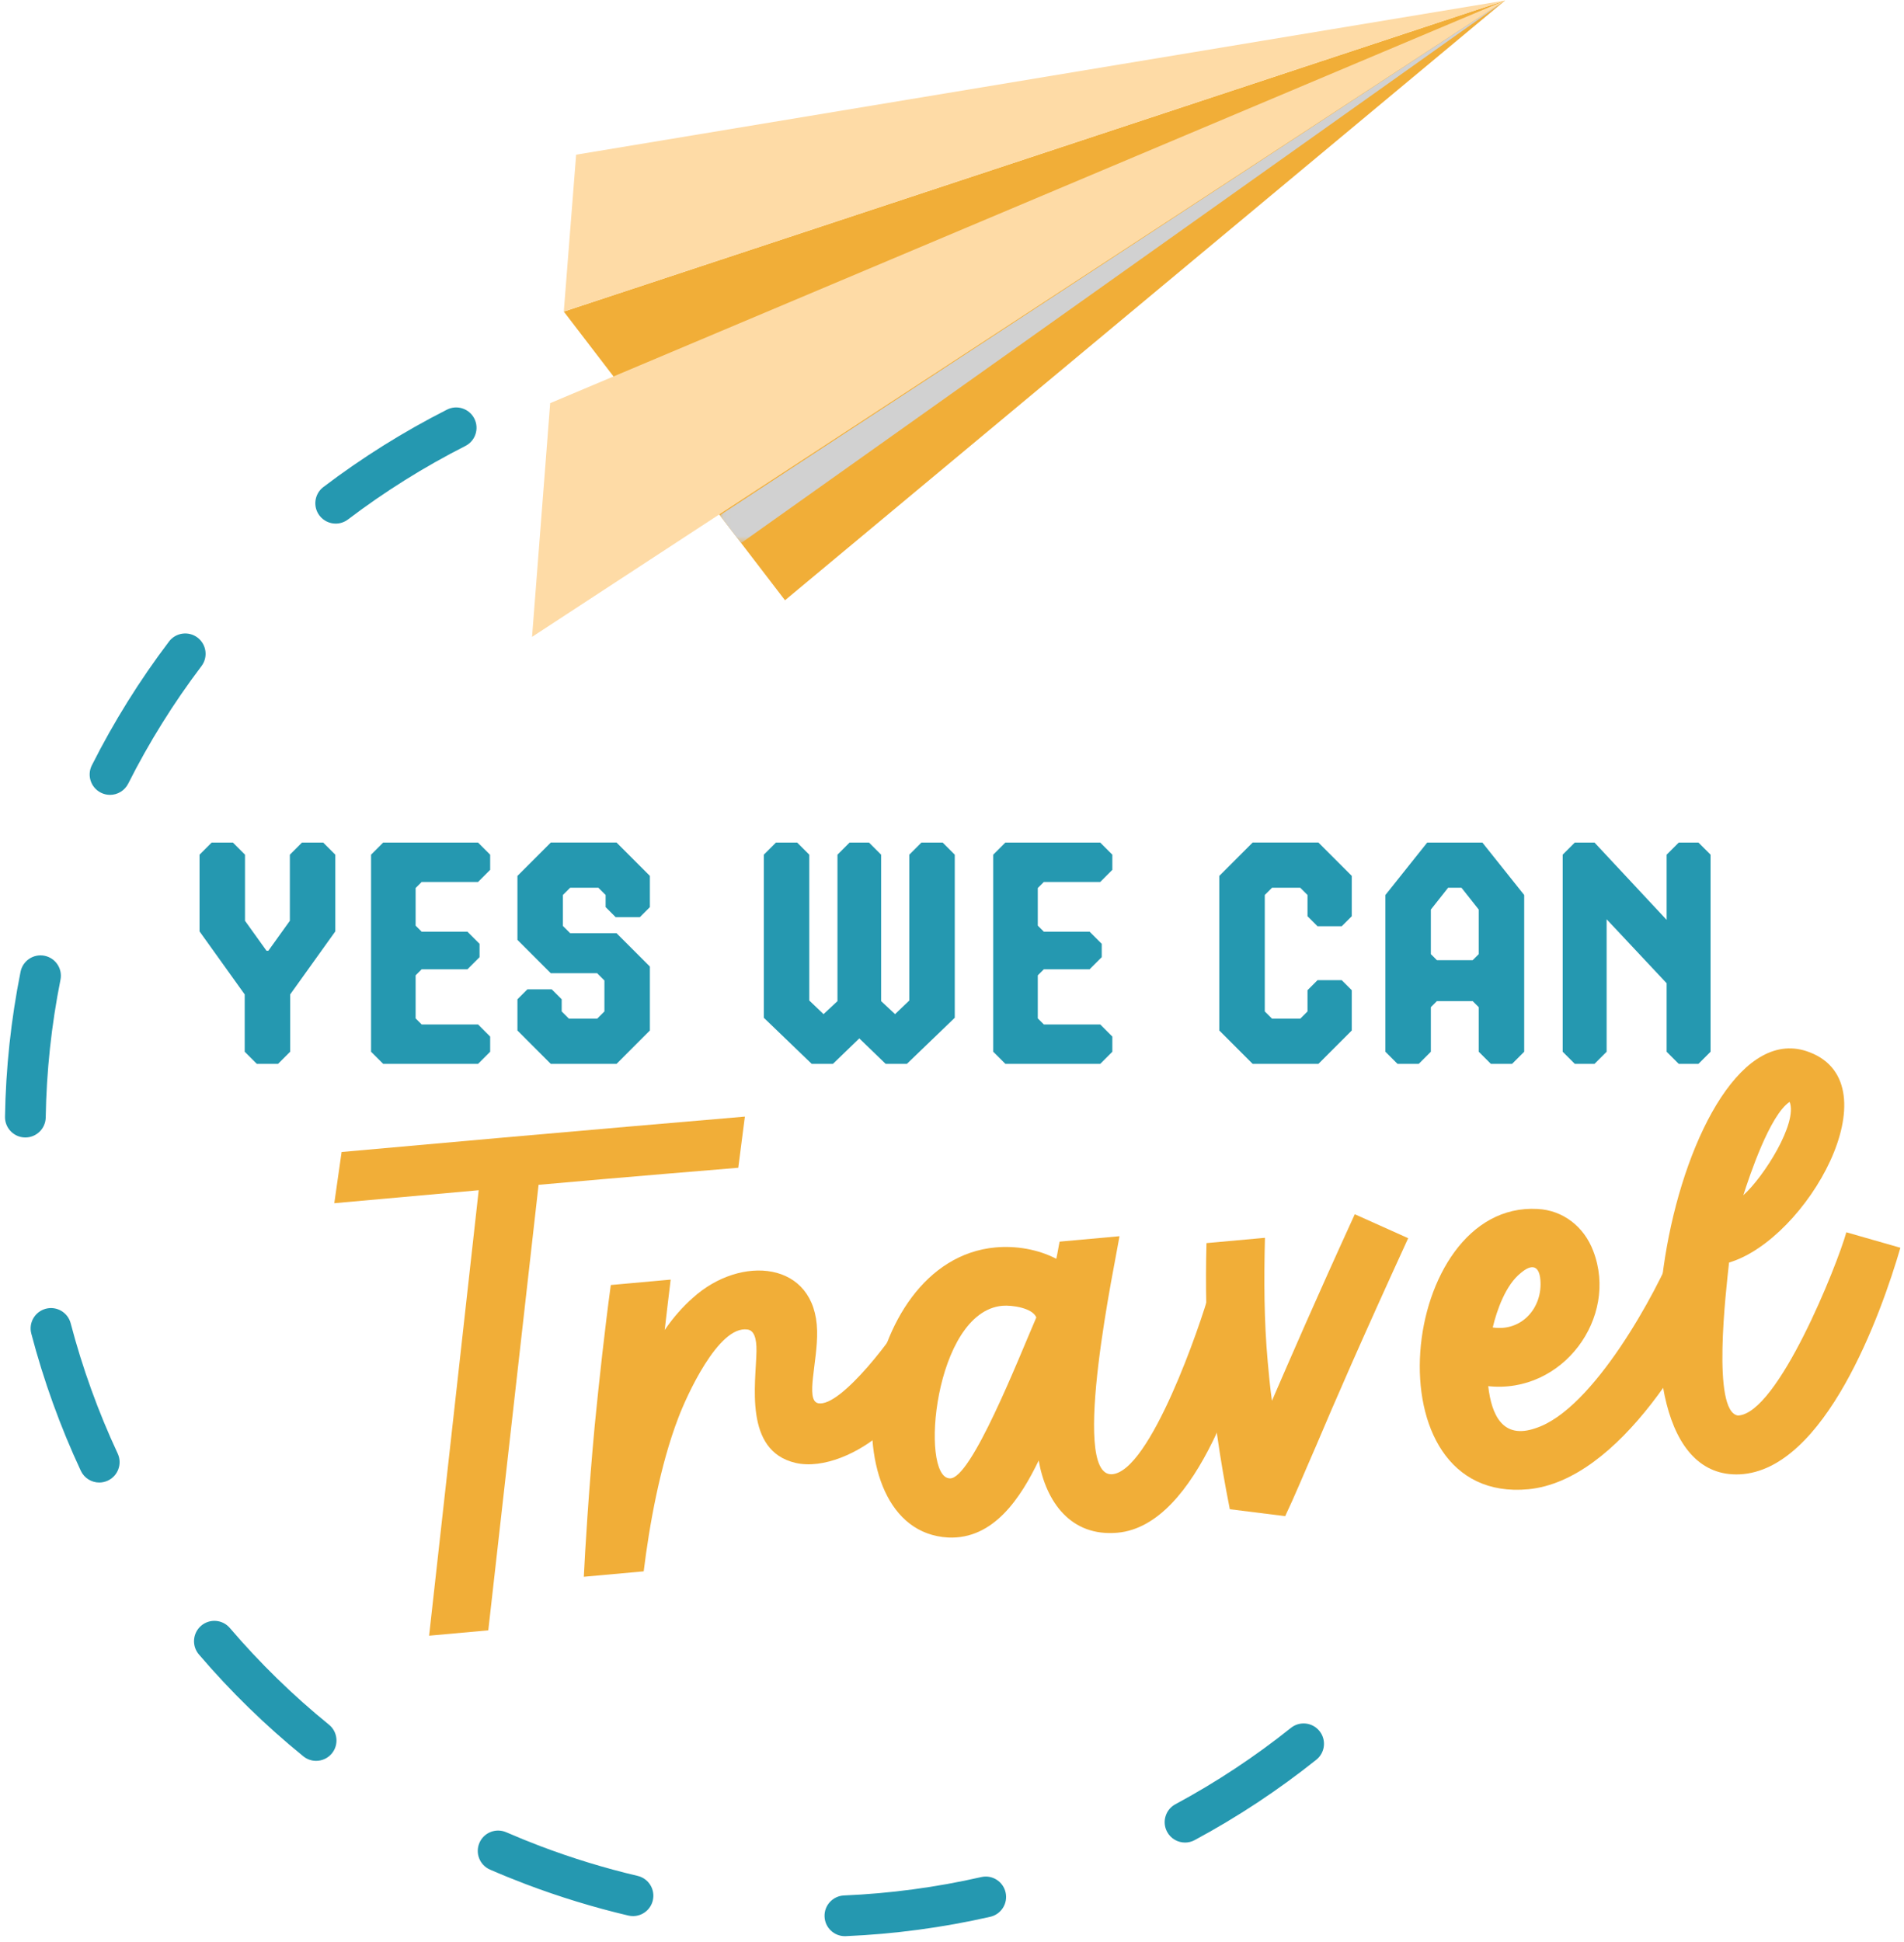 <svg width="254" height="259" viewBox="0 0 254 259" fill="none" xmlns="http://www.w3.org/2000/svg">
<path d="M44.784 69.826C43.964 69.826 43.154 69.457 42.619 68.753C41.712 67.558 41.945 65.854 43.14 64.948C48.293 61.033 53.841 57.561 59.627 54.628C60.965 53.949 62.597 54.485 63.278 55.822C63.955 57.16 63.42 58.794 62.083 59.473C56.588 62.258 51.32 65.557 46.424 69.273C45.933 69.646 45.356 69.826 44.784 69.826ZM14.675 106C14.264 106 13.847 105.906 13.455 105.708C12.116 105.033 11.578 103.4 12.252 102.061C15.174 96.262 18.637 90.708 22.547 85.55C23.453 84.356 25.156 84.121 26.352 85.026C27.547 85.933 27.782 87.636 26.875 88.832C23.166 93.728 19.876 99.001 17.103 104.505C16.625 105.452 15.668 106 14.675 106ZM3.385 151.689H3.341C1.841 151.666 0.645 150.432 0.668 148.932C0.769 142.457 1.468 135.948 2.743 129.588C3.037 128.118 4.467 127.166 5.939 127.458C7.409 127.753 8.363 129.184 8.068 130.654C6.859 136.693 6.196 142.87 6.099 149.016C6.076 150.501 4.865 151.689 3.385 151.689ZM13.242 197.704C12.219 197.704 11.24 197.124 10.779 196.136C8.039 190.262 5.817 184.109 4.175 177.845C3.793 176.394 4.661 174.909 6.112 174.529C7.564 174.148 9.047 175.017 9.428 176.468C10.988 182.416 13.099 188.261 15.701 193.84C16.335 195.198 15.747 196.814 14.388 197.449C14.016 197.621 13.626 197.704 13.242 197.704ZM42.172 234.821C41.571 234.821 40.965 234.624 40.463 234.214C35.435 230.134 30.748 225.565 26.534 220.632C25.559 219.492 25.694 217.777 26.834 216.802C27.972 215.829 29.688 215.961 30.663 217.104C34.664 221.786 39.112 226.125 43.885 229.997C45.049 230.942 45.227 232.652 44.282 233.817C43.745 234.478 42.961 234.821 42.172 234.821ZM158.089 245.717C157.121 245.717 156.185 245.198 155.695 244.286C154.984 242.966 155.479 241.318 156.8 240.609C162.223 237.692 167.408 234.266 172.212 230.426C173.381 229.49 175.092 229.681 176.029 230.853C176.965 232.024 176.775 233.733 175.603 234.67C170.544 238.712 165.084 242.32 159.373 245.39C158.964 245.612 158.523 245.717 158.089 245.717ZM84.448 255.524C84.241 255.524 84.034 255.5 83.824 255.452C79.207 254.366 74.603 252.957 70.141 251.265C68.54 250.657 66.935 250.005 65.368 249.324C63.993 248.725 63.363 247.125 63.96 245.75C64.557 244.374 66.157 243.746 67.533 244.342C69.023 244.989 70.548 245.609 72.068 246.186C76.308 247.794 80.681 249.133 85.067 250.164C86.527 250.506 87.432 251.968 87.089 253.429C86.795 254.68 85.68 255.524 84.448 255.524ZM112.708 258.201C111.261 258.201 110.059 257.06 109.997 255.6C109.933 254.101 111.097 252.836 112.595 252.772C118.735 252.512 124.893 251.688 130.899 250.321C132.361 249.984 133.817 250.904 134.149 252.366C134.483 253.829 133.567 255.285 132.104 255.617C125.779 257.056 119.292 257.925 112.825 258.198C112.787 258.2 112.747 258.201 112.708 258.201Z" fill="#2598B0"/>
<path fill-rule="evenodd" clip-rule="evenodd" d="M104.72 80.049L75.212 41.551L200.786 0.063L104.72 80.049Z" fill="#F1AE38"/>
<path fill-rule="evenodd" clip-rule="evenodd" d="M200.787 0.063L73.396 53.763L70.978 84.93L200.787 0.063Z" fill="#FEDBA6"/>
<path fill-rule="evenodd" clip-rule="evenodd" d="M200.787 0.063L76.858 20.628L75.212 41.551L200.787 0.063Z" fill="#FEDBA6"/>
<mask id="mask0_1_5" style="mask-type:luminance" maskUnits="userSpaceOnUse" x="96" y="0" width="105" height="73">
<path d="M96.032 0.063H200.787V72.419H96.032V0.063Z" fill="white"/>
</mask>
<g mask="url(#mask0_1_5)">
<path fill-rule="evenodd" clip-rule="evenodd" d="M200.787 0.063L98.871 72.418L96.031 68.714L200.787 0.063Z" fill="#D1D1D1"/>
</g>
<path d="M32.644 140.256V132.615L26.62 124.207V113.977L28.238 112.36H31.067L32.684 113.977V122.791L35.555 126.793H35.797L38.668 122.791V113.977L40.285 112.36H43.115L44.732 113.977V124.207L38.708 132.615V140.256L37.091 141.873H34.261L32.644 140.256Z" fill="#2598B0"/>
<path d="M49.502 140.256V113.977L51.119 112.36H63.774L65.39 113.977V115.999L63.774 117.616H56.254L55.445 118.425V123.437L56.254 124.247H62.358L63.975 125.864V127.643L62.358 129.26H56.254L55.445 130.068V135.809L56.254 136.617H63.774L65.39 138.235V140.256L63.774 141.873H51.119L49.502 140.256Z" fill="#2598B0"/>
<path d="M69.029 137.426V133.262L70.362 131.929H73.597L74.932 133.262V134.879L75.902 135.849H79.662L80.632 134.879V130.755L79.662 129.785H73.476L69.029 125.338V116.807L73.476 112.359H82.249L86.696 116.807V120.971L85.362 122.306H82.128L80.793 120.971V119.354L79.824 118.385H76.064L75.093 119.354V123.478L76.064 124.449H82.249L86.696 128.895V137.426L82.249 141.874H73.476L69.029 137.426Z" fill="#2598B0"/>
<path d="M101.897 135.728V113.977L103.515 112.36H106.345L107.961 113.977V133.424L109.861 135.243L111.721 133.505V113.977L113.339 112.36H115.927L117.544 113.977V133.505L119.403 135.243L121.303 133.424V113.977L122.92 112.36H125.751L127.368 113.977V135.728L120.98 141.873H118.149L114.632 138.477L111.115 141.873H108.285L101.897 135.728Z" fill="#2598B0"/>
<path d="M132.502 140.256V113.977L134.119 112.36H146.774L148.39 113.977V115.999L146.774 117.616H139.254L138.444 118.425V123.437L139.254 124.247H145.358L146.975 125.864V127.643L145.358 129.26H139.254L138.444 130.068V135.809L139.254 136.617H146.774L148.39 138.235V140.256L146.774 141.873H134.119L132.502 140.256Z" fill="#2598B0"/>
<path d="M162.661 137.426V116.807L167.109 112.359H175.881L180.329 116.807V122.185L178.994 123.518H175.76L174.426 122.185V119.354L173.456 118.385H169.696L168.725 119.354V134.879L169.696 135.849H173.456L174.426 134.879V132.049L175.76 130.715H178.994L180.329 132.049V137.426L175.881 141.874H167.109L162.661 137.426Z" fill="#2598B0"/>
<path d="M196.46 128.047L197.268 127.239V121.296L194.964 118.384H193.185L190.881 121.296V127.239L191.689 128.047H196.46ZM184.816 140.256V119.355L190.396 112.36H197.753L203.333 119.355V140.256L201.716 141.873H198.885L197.268 140.256V134.313L196.46 133.505H191.689L190.881 134.313V140.256L189.264 141.873H186.433L184.816 140.256Z" fill="#2598B0"/>
<path d="M208.466 140.256V113.977L210.084 112.36H212.712L222.333 122.669V113.977L223.95 112.36H226.578L228.196 113.977V140.256L226.578 141.873H223.95L222.333 140.256V131.119L214.329 122.589V140.256L212.712 141.873H210.084L208.466 140.256Z" fill="#2598B0"/>
<path d="M98.488 155.729C98.488 155.729 82.437 157.046 71.848 158.003L65.139 217.417L57.244 218.13L63.861 158.725C59.588 159.11 55.78 159.454 44.596 160.455L45.571 153.626C76.909 150.803 99.369 148.907 99.369 148.907L98.488 155.729Z" fill="#F1AE38"/>
<path d="M92.408 173.094C98.811 167.272 108.816 168.146 109.006 177.493C109.096 181.605 107.406 186.721 109.127 187.126C112.184 187.788 119.78 177.55 120.963 175.101L127.126 178.009C125.468 181.437 121.962 187.185 117.806 190.932C114.688 193.741 109.832 195.96 106.1 195.08C99.211 193.454 100.838 184.506 100.916 180.19C100.942 178.409 100.571 177.413 99.718 177.302C95.827 176.717 91.54 186.282 90.483 189.093C88.058 195.4 86.626 203.394 85.871 209.549L77.883 210.272C78.046 206.886 78.531 198.789 79.338 190.102C79.923 184.149 80.695 177.149 81.483 171.366L89.471 170.644C89.251 172.349 88.887 175.566 88.674 177.364C89.832 175.668 91.107 174.241 92.408 173.094Z" fill="#F1AE38"/>
<path d="M138.246 175.693C137.757 174.426 135.005 174.019 133.705 174.137C124.602 174.959 122.665 197.047 126.701 197.15C129.53 197.363 135.922 181.053 138.246 175.693ZM149.081 204.398C142.858 204.961 139.534 200.298 138.566 194.766C136.199 199.663 132.591 205.326 126.478 205.037C110.385 204.15 114.051 168.047 132.813 166.351C135.507 166.109 138.453 166.591 140.91 167.867C141.113 167.006 141.223 166.154 141.358 165.579L149.346 164.857C148.871 167.895 142.677 196.735 148.283 196.603C153.417 196.421 160.225 176.422 161.35 172.294L168.17 174.205C165.769 182.85 159.949 203.415 149.081 204.398Z" fill="#F1AE38"/>
<path d="M187.856 165.122C181.678 178.603 178.034 186.985 175.566 192.827C173.858 196.726 172.708 199.546 171.448 202.189L164.062 201.265C162.688 194.366 161.847 188.169 161.318 182.317C160.907 176.735 160.8 171.407 160.947 165.775L168.748 165.07C168.611 170.794 168.624 176.131 169.12 181.611C169.271 183.282 169.431 185.047 169.683 186.803C172.084 181.25 175.415 173.551 180.732 161.926L187.856 165.122Z" fill="#F1AE38"/>
<path d="M199.137 177.026C203.029 177.608 205.826 174.36 205.489 170.644C205.322 168.787 204.36 168.499 202.881 169.758C200.872 171.343 199.678 174.728 199.137 177.026ZM230.542 169.13C226.501 179.327 216.056 197.407 203.897 198.6C182.356 200.642 186.565 160.182 205.106 161.223C208.492 161.384 211.31 163.564 212.542 166.823C215.965 175.691 208.462 185.92 198.534 184.852C198.98 188.744 200.489 191.979 204.846 190.46C212.582 187.983 221.076 172.139 223.444 166.212L230.542 169.13Z" fill="#F1AE38"/>
<path d="M232.565 159.395C235.336 156.898 239.84 149.749 238.744 146.943C236.092 148.682 233.369 156.889 232.565 159.395ZM246.308 164.333L253.519 166.397C250.947 175.245 243.464 196.055 232.091 196.614C211.387 197.549 223.755 133.41 241.424 140.333C252.676 144.655 241.056 165.275 230.661 168.369C230.253 172.151 228.337 188.245 231.849 188.77C237.169 188.569 245.108 168.657 246.308 164.333Z" fill="#F1AE38"/>
</svg>
